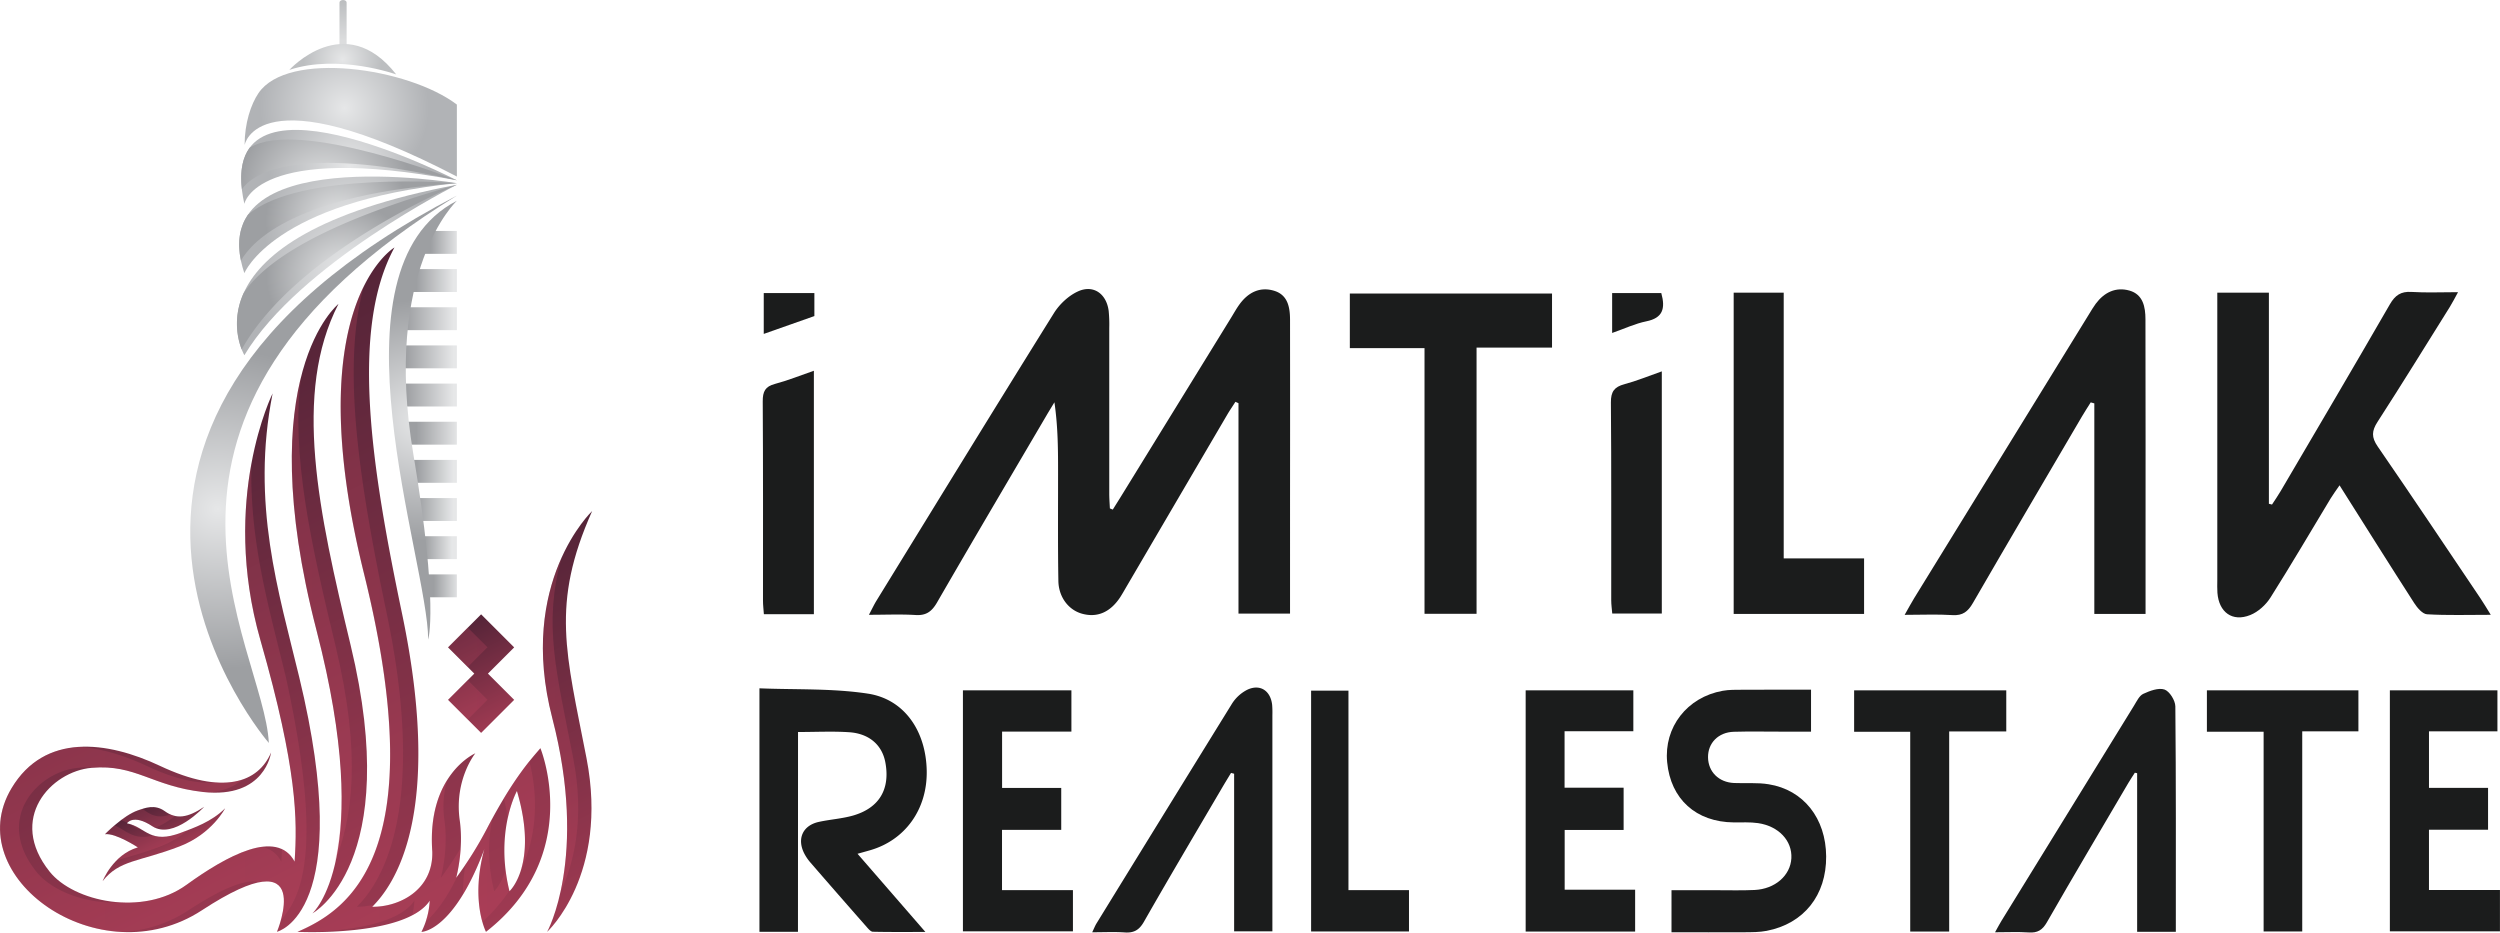 <svg xmlns="http://www.w3.org/2000/svg" xmlns:xlink="http://www.w3.org/1999/xlink" viewBox="0 0 1980.04 738.57"><defs><style>.cls-1{fill:#1b1c1c;}.cls-2{fill:url(#linear-gradient);}.cls-3{fill:url(#linear-gradient-2);}.cls-4{fill:url(#linear-gradient-3);}.cls-5{fill:url(#linear-gradient-4);}.cls-6{fill:url(#linear-gradient-5);}.cls-7{fill:url(#linear-gradient-6);}.cls-8{fill:url(#linear-gradient-7);}.cls-9{fill:url(#linear-gradient-8);}.cls-10{fill:url(#linear-gradient-9);}.cls-11{fill:url(#linear-gradient-10);}.cls-12{fill:url(#radial-gradient);}.cls-13{fill:url(#radial-gradient-2);}.cls-14{fill:url(#radial-gradient-3);}.cls-15{fill:url(#radial-gradient-4);}.cls-16{fill:url(#radial-gradient-5);}.cls-17{fill:url(#radial-gradient-6);}.cls-18{fill:url(#radial-gradient-7);}.cls-19{fill:url(#radial-gradient-8);}.cls-20{fill:url(#linear-gradient-11);}.cls-21{fill:url(#radial-gradient-9);}.cls-22{fill:url(#radial-gradient-10);}.cls-23{fill:url(#linear-gradient-12);}.cls-24{fill:url(#linear-gradient-13);}.cls-25{fill:url(#linear-gradient-14);}.cls-26{fill:url(#linear-gradient-15);}.cls-27{fill:url(#linear-gradient-16);}.cls-28{fill:url(#linear-gradient-17);}.cls-29,.cls-30,.cls-31,.cls-32,.cls-33,.cls-34{opacity:0.22;}.cls-29{fill:url(#linear-gradient-18);}.cls-30{fill:url(#linear-gradient-19);}.cls-31{fill:url(#linear-gradient-20);}.cls-32{fill:url(#linear-gradient-21);}.cls-33{fill:url(#linear-gradient-22);}.cls-35{fill:url(#linear-gradient-23);}.cls-36{fill:url(#linear-gradient-24);}</style><linearGradient id="linear-gradient" x1="-1227.26" y1="904.05" x2="-1213.36" y2="904.05" gradientTransform="translate(2644.9 -715.87) scale(1.88 1.31)" gradientUnits="userSpaceOnUse"><stop offset="0.23" stop-color="#9d9fa2"/><stop offset="1" stop-color="#e6e7e8"/></linearGradient><linearGradient id="linear-gradient-2" x1="-749.12" y1="712.27" x2="-740.01" y2="712.27" gradientTransform="translate(2672.01 -737.19) scale(3.12 1.3)" xlink:href="#linear-gradient"/><linearGradient id="linear-gradient-3" x1="-663.15" y1="732.1" x2="-652.35" y2="732.1" gradientTransform="translate(2681.67 -733.27) scale(3.56 1.31)" xlink:href="#linear-gradient"/><linearGradient id="linear-gradient-4" x1="-666.25" y1="755.28" x2="-652.35" y2="755.28" gradientTransform="translate(2681.67 -732.84) scale(3.56 1.3)" xlink:href="#linear-gradient"/><linearGradient id="linear-gradient-5" x1="-666.25" y1="775.09" x2="-652.35" y2="775.09" gradientTransform="translate(2681.67 -728.92) scale(3.56 1.31)" xlink:href="#linear-gradient"/><linearGradient id="linear-gradient-6" x1="-666.25" y1="798.29" x2="-652.35" y2="798.29" gradientTransform="translate(2681.67 -728.49) scale(3.56 1.3)" xlink:href="#linear-gradient"/><linearGradient id="linear-gradient-7" x1="-753.91" y1="819.79" x2="-740.01" y2="819.79" gradientTransform="translate(2672.01 -726.32) scale(3.12 1.3)" xlink:href="#linear-gradient"/><linearGradient id="linear-gradient-8" x1="-870.3" y1="841.29" x2="-856.4" y2="841.29" gradientTransform="translate(2662.73 -724.14) scale(2.69 1.3)" xlink:href="#linear-gradient"/><linearGradient id="linear-gradient-9" x1="-870.3" y1="862.8" x2="-856.4" y2="862.8" gradientTransform="translate(2662.73 -721.97) scale(2.69 1.3)" xlink:href="#linear-gradient"/><linearGradient id="linear-gradient-10" x1="-1131.28" y1="886.12" x2="-1117.38" y2="886.12" gradientTransform="translate(2648.67 -721.64) scale(2.05 1.3)" xlink:href="#linear-gradient"/><radialGradient id="radial-gradient" cx="274.76" cy="213.84" r="77.92" gradientUnits="userSpaceOnUse"><stop offset="0" stop-color="#e6e7e8"/><stop offset="1" stop-color="#b1b3b6"/></radialGradient><radialGradient id="radial-gradient-2" cx="270.18" cy="218.41" r="76.93" gradientUnits="userSpaceOnUse"><stop offset="0" stop-color="#e6e7e8"/><stop offset="0.77" stop-color="#9d9fa2"/></radialGradient><radialGradient id="radial-gradient-3" cx="275.64" cy="178.1" r="66.7" xlink:href="#radial-gradient"/><radialGradient id="radial-gradient-4" cx="268.21" cy="175.07" r="64.86" gradientUnits="userSpaceOnUse"><stop offset="0" stop-color="#e6e7e8"/><stop offset="0.89" stop-color="#9d9fa2"/></radialGradient><radialGradient id="radial-gradient-5" cx="276.43" cy="132.17" r="63.85" xlink:href="#radial-gradient"/><radialGradient id="radial-gradient-6" cx="256.78" cy="152.38" r="68.75" gradientUnits="userSpaceOnUse"><stop offset="0" stop-color="#e6e7e8"/><stop offset="1" stop-color="#9d9fa2"/></radialGradient><radialGradient id="radial-gradient-7" cx="272.87" cy="85.55" r="66.76" xlink:href="#radial-gradient"/><radialGradient id="radial-gradient-8" cx="172.47" cy="879.23" r="184.95" gradientTransform="translate(0 -379.37) scale(1 0.89)" xlink:href="#radial-gradient-2"/><linearGradient id="linear-gradient-11" x1="271.7" y1="1.23" x2="271.7" y2="42.78" gradientUnits="userSpaceOnUse"><stop offset="0" stop-color="#bcbec0"/><stop offset="0.75" stop-color="#dcddde"/></linearGradient><radialGradient id="radial-gradient-9" cx="271.49" cy="46.89" r="31.11" gradientUnits="userSpaceOnUse"><stop offset="0" stop-color="#e6e7e8"/><stop offset="1" stop-color="#bcbec0"/></radialGradient><radialGradient id="radial-gradient-10" cx="334.95" cy="961.8" r="144.19" gradientTransform="translate(0 -494.05) scale(1 0.86)" xlink:href="#radial-gradient-2"/><linearGradient id="linear-gradient-12" x1="233.09" y1="734.93" x2="26.49" y2="332.42" gradientUnits="userSpaceOnUse"><stop offset="0" stop-color="#9f3a52"/><stop offset="1" stop-color="#472033"/></linearGradient><linearGradient id="linear-gradient-13" x1="355.27" y1="672.03" x2="127.7" y2="228.66" xlink:href="#linear-gradient-12"/><linearGradient id="linear-gradient-14" x1="400.45" y1="571.3" x2="355.18" y2="483.1" xlink:href="#linear-gradient-12"/><linearGradient id="linear-gradient-15" x1="133.29" y1="675.84" x2="110.98" y2="632.36" xlink:href="#linear-gradient-12"/><linearGradient id="linear-gradient-16" x1="516.23" y1="698.19" x2="364.38" y2="402.35" xlink:href="#linear-gradient-12"/><linearGradient id="linear-gradient-17" x1="409.2" y1="730.42" x2="129.99" y2="186.45" xlink:href="#linear-gradient-12"/><linearGradient id="linear-gradient-18" x1="429.98" y1="574.12" x2="457.92" y2="574.12" gradientUnits="userSpaceOnUse"><stop offset="0" stop-color="#da4e6a"/><stop offset="0.49" stop-color="#d74c69"/><stop offset="1" stop-color="#d14b67"/></linearGradient><linearGradient id="linear-gradient-19" x1="0" y1="552.65" x2="242.73" y2="552.65" xlink:href="#linear-gradient-18"/><linearGradient id="linear-gradient-20" x1="83.12" y1="661.13" x2="148.69" y2="661.13" xlink:href="#linear-gradient-18"/><linearGradient id="linear-gradient-21" x1="231.08" y1="490.3" x2="278.64" y2="490.3" xlink:href="#linear-gradient-18"/><linearGradient id="linear-gradient-22" x1="235.6" y1="482.38" x2="423.71" y2="482.38" xlink:href="#linear-gradient-18"/><linearGradient id="linear-gradient-23" x1="354.87" y1="554.29" x2="386.07" y2="554.29" gradientTransform="translate(500.42 -99.62) rotate(45)" xlink:href="#linear-gradient-18"/><linearGradient id="linear-gradient-24" x1="354.87" y1="512.73" x2="386.07" y2="512.73" gradientTransform="translate(471.02 -111.79) rotate(45)" xlink:href="#linear-gradient-18"/></defs><g id="Layer_2" data-name="Layer 2"><g id="Layer_1-2" data-name="Layer 1"><path class="cls-1" d="M881.34,403.6c2.23-3.56,4.47-7.12,6.68-10.69q43.63-70.83,87.26-141.65c2.13-3.47,4.11-7.06,6.52-10.34,6.92-9.45,16.33-14.12,27.63-10.53,10.67,3.39,12.28,13.22,12.3,23q.09,70.47,0,141V486H980.9V319.34l-2.41-1.1c-2.2,3.44-4.52,6.81-6.58,10.33Q932,396.63,892.15,464.72c-1.65,2.82-3.24,5.67-5,8.39-7.89,11.89-18.19,16.28-30.18,12.95-10.54-2.92-18.5-13-18.72-25.95-.47-28.19-.22-56.38-.24-84.57,0-18.64,0-37.28-2.9-56.91-2.14,3.56-4.33,7.09-6.43,10.67-28.89,49.23-57.94,98.37-86.49,147.8-4.21,7.3-8.71,10.57-17.2,10-11.65-.72-23.38-.18-36.78-.18,2.51-4.73,4-7.94,5.82-10.93,46.79-76.06,93.45-152.2,140.7-228,4.43-7.11,11.68-13.9,19.21-17.27,12.21-5.48,22.48,2.08,24.16,15.65a109.75,109.75,0,0,1,.45,13.46q0,65.58,0,131.15c0,3.89.32,7.79.49,11.69Z"/><path class="cls-1" d="M632,738H601.49V545.16c28.86,1.18,57.77-.07,85.84,4.2,29.09,4.41,46.09,29.79,46.65,61.12.54,30.42-17,55-45.1,63-2.83.81-5.67,1.59-9.7,2.72l53.75,61.92c-15.16,0-28.37.14-41.58-.17-1.66,0-3.52-2.19-4.87-3.72Q664,708.69,641.75,683a35.81,35.81,0,0,1-4.65-6.81c-6.14-11.78-1.38-22.45,11.49-25.25,8.93-1.95,18.21-2.51,27-5,20.83-6,29.58-20.93,25.61-42.15-2.56-13.7-12.74-22.81-28.72-23.86-13.06-.86-26.23-.17-40.43-.17Z"/><path class="cls-1" d="M1756.18,231.79H1797V399l2.47.61c2.3-3.56,4.73-7,6.87-10.69,28.9-49.23,57.91-98.39,86.44-147.83,4.21-7.28,8.75-10.41,17.19-9.88,11.66.74,23.4.19,36.84.19-2.69,4.86-4.43,8.36-6.49,11.66-19,30.42-37.88,61-57.31,91.11-4.6,7.14-4.87,12.15.13,19.41,27.53,39.95,54.47,80.32,81.58,120.56,2.42,3.59,4.6,7.32,8,12.8-18.21,0-34.38.54-50.46-.42-3.59-.21-7.75-5.11-10.14-8.83-19.61-30.48-38.87-61.19-59.17-93.31-2.89,4.25-5.17,7.29-7.12,10.51-15.82,26.17-31.25,52.59-47.6,78.42-3.65,5.76-9.73,11.31-16,13.81-14.15,5.7-24.86-2.2-26-17.63-.25-3.25-.1-6.54-.1-9.8V231.79Z"/><path class="cls-1" d="M1434.37,546.25v33.22h-24.51c-12.23,0-24.46-.25-36.68.11s-20.56,8.92-20.39,20.28,8.43,19.74,20.58,20.29c9.15.41,18.47-.48,27.44,1,27.66,4.42,45.33,27.06,45.54,57.1.21,30.79-17.62,53.31-47.15,59-5.64,1.09-11.55,1.06-17.34,1.1-19.17.13-38.34,0-58,0V705.06c11.89,0,23.69,0,35.49,0,10.09,0,20.19.29,30.26-.18,16.29-.76,28.43-11.47,29.18-25.12.76-13.82-10-25.45-26.4-27.84-6.31-.91-12.81-.5-19.22-.56-29.86-.27-50-18.42-52.76-47.7-2.66-27.66,15.75-51.48,44-56.54,5.07-.91,10.35-.8,15.54-.83C1397.94,546.19,1415.89,546.25,1434.37,546.25Z"/><path class="cls-1" d="M1655.89,318.68c-2.3,3.68-4.68,7.31-6.88,11.05-28.87,49.24-57.84,98.43-86.43,147.84-3.91,6.74-8,10.13-16.19,9.6-12-.78-24-.2-37.87-.2,3.23-5.67,5.27-9.52,7.55-13.23q69.24-112.51,138.54-225c1.71-2.78,3.36-5.62,5.3-8.23,6.72-9,15.87-13.43,26.66-10.37s12.66,13,12.67,22.75q.16,95,.08,190v43.33h-40.58V319.49Z"/><path class="cls-1" d="M1723.29,738h-30.64V612.38l-1.82-.37c-1.72,2.71-3.54,5.37-5.17,8.15-21.57,36.72-43.3,73.34-64.48,110.29-3.6,6.29-7.5,8.53-14.42,8.06-8.41-.58-16.89-.14-26.65-.14,2.16-3.88,3.5-6.51,5.05-9q52.5-85.33,105.1-170.61c2.07-3.36,4.09-7.75,7.25-9.22,5.2-2.41,12.07-5,16.81-3.42,4,1.39,8.54,8.64,8.59,13.34C1723.48,618.63,1723.29,677.83,1723.29,738Z"/><path class="cls-1" d="M975,612.16c-2.31,3.84-4.67,7.65-6.93,11.51C947.3,659.1,926.32,694.41,906,730.07c-3.78,6.61-8,8.94-15.2,8.43-8.19-.56-16.45-.13-25.76-.13,1.45-3,2.28-5.19,3.49-7.14Q922,644.29,975.65,557.5a30.77,30.77,0,0,1,12.47-11.33c10.06-4.59,18.2,1,19.44,12.07a76.12,76.12,0,0,1,.19,8.28q0,80.61,0,161.22v9.87h-30.3V612.81Z"/><path class="cls-1" d="M848.57,546.77v32.68h-54.9v44.63h46.84v33.2h-46.9V705h56.17v32.64H762.65V546.77Z"/><path class="cls-1" d="M1208.35,546.76h85.28v32.39h-54.47v44.72h46.77v33.47h-46.69v47.32h55.81v33.15h-86.7Z"/><path class="cls-1" d="M1980,704.92v32.69h-87.19V546.78H1978v32.46h-54.21V624h46.79v33.16h-46.8v47.74Z"/><path class="cls-1" d="M1229.23,232.46v42.87h-59.77V486.14h-41.22V275.71h-59.15V232.46Z"/><path class="cls-1" d="M1543.78,579.31V737.8h-30.85V579.58H1468.5V546.77H1589v32.54Z"/><path class="cls-1" d="M1823.41,579.21V737.74h-30.59V579.52H1747.9V546.77h120v32.44Z"/><path class="cls-1" d="M1373.1,231.82h39.63V442.26h63.65v44H1373.1Z"/><path class="cls-1" d="M1068,705h47.94v32.74h-77.52V547H1068Z"/><path class="cls-1" d="M644.61,486.45H605c-.25-3.58-.69-7.08-.7-10.58,0-52.65.13-105.3-.2-157.94-.05-7.74,1.86-11.81,9.67-13.86,10.12-2.67,19.9-6.66,30.83-10.43Z"/><path class="cls-1" d="M1316.18,294.13V485.94h-39.25c-.28-3.51-.81-7-.81-10.55-.06-52.21.18-104.42-.26-156.62-.07-8.57,2.71-12.34,10.67-14.46C1296.16,301.74,1305.44,297.88,1316.18,294.13Z"/><path class="cls-1" d="M645,232.13v18.2l-40.1,14.14V232.13Z"/><path class="cls-1" d="M1315.77,232.13c3.48,12.46,1,19.75-11.75,22.34-8.94,1.81-17.43,5.84-27.18,9.25V232.13Z"/><rect class="cls-2" x="335.7" y="454.93" width="26.15" height="18.13"/><rect class="cls-3" x="333.4" y="182.91" width="28.44" height="18.14"/><rect class="cls-4" x="323.44" y="213.13" width="38.41" height="18.13"/><rect class="cls-5" x="312.41" y="243.36" width="49.43" height="18.13"/><rect class="cls-6" x="312.41" y="273.58" width="49.43" height="18.13"/><rect class="cls-7" x="312.41" y="303.81" width="49.43" height="18.14"/><rect class="cls-8" x="318.46" y="334.03" width="43.39" height="18.14"/><rect class="cls-9" x="324.5" y="364.25" width="37.35" height="18.14"/><rect class="cls-10" x="324.5" y="394.48" width="37.35" height="18.13"/><rect class="cls-11" x="333.4" y="424.7" width="28.45" height="18.13"/><path class="cls-12" d="M193.54,281.34s-54.48-92.81,168.31-135c0,0-125.12,62.78-168.31,135"/><path class="cls-13" d="M193.05,232c16.32-24.22,60.34-55.22,168.8-85.64,0,0-127,52.58-170.43,130.4A57.52,57.52,0,0,1,193.05,232"/><path class="cls-14" d="M193.53,216.36S216.14,160,361.85,145.07c0,0-203.58-34-168.32,71.29"/><path class="cls-15" d="M190.82,206.41c9.18-15.91,43.9-52.53,171-61.34,0,0-124.93-10.09-165.47,25.05-6.28,9.22-8.71,21.09-5.56,36.29"/><path class="cls-16" d="M193.53,161.45s9-48.67,168.32-18.64c0,0-195-101.19-168.32,18.64"/><path class="cls-17" d="M197.77,117c-5.44,7.38-7.89,18-6.19,32.9,7.47-10.85,39.62-36.83,170.27-7.1,0,0-125.47-49.64-164.08-25.8"/><path class="cls-18" d="M193.74,114.89s9.93-57.46,168.11,24.94v-57c-38.34-29.11-134.1-43.18-157.17-9-6,8.89-10.94,23.81-10.94,41"/><path class="cls-19" d="M361.85,154.91C0,343.1,212.92,588.42,212.92,588.42,209.24,510.57,75.41,331,361.85,154.91"/><path class="cls-20" d="M274.53,39.65c0,1.09-1.27,2-2.83,2s-2.83-.88-2.83-2V2c0-1.09,1.26-2,2.83-2s2.83.88,2.83,2Z"/><path class="cls-21" d="M313.8,58.94s-45.9-16.43-84.63-3.59c0,0,43.91-48.46,84.63,3.59"/><path class="cls-22" d="M361.85,159s-59,54.86-34.55,200.23c20.33,120.91,11.82,147.31,11.82,147.31C339,444,256,213.59,361.85,159"/><path class="cls-23" d="M236.92,536c-16.23-67.21-38.35-137.1-21-224.42,0,0-41.7,83.64-9.6,195.65,29.24,102.08,29.24,142.45,27,175.19-14.1-26.45-54-4.5-85.63,18.39-34.76,25.18-89.23,13.38-108.3-10.37-33.76-42,.93-79.51,33.24-82.32,34.76-3,47.85,14.59,88.15,19.14C210.1,632.77,214.69,596,214.69,596c-10.08,23.67-37.79,34.25-88,10.57-42-19.8-91.31-26.08-117.5,17.64-42,70.06,69.39,149.92,150.72,96.75C251.64,661,219.34,738,219.34,738S282.19,723.4,236.92,536Z"/><path class="cls-24" d="M247.43,723.42s72.07-38.74,30.26-212.49c-25.42-105.66-46.05-199.4-9.6-270.23,0,0-70,55.65-17.4,258.54C297.3,678.94,247.43,723.42,247.43,723.42Z"/><polygon class="cls-25" points="381.05 580.47 407.23 554.29 386.45 533.51 407.23 512.73 381.05 486.55 354.87 512.73 375.65 533.51 354.87 554.29 381.05 580.47"/><path class="cls-26" d="M81.27,697.87c13.39-17,28.77-15.08,61.18-27.59,25.58-9.87,35.87-30.11,35.87-30.11C167.44,651,153.44,655.64,144,659.3c-25.41,9.86-27.94-3.91-43.45-7.26,0,0,4.88-7.77,20.18,2.39,16.49,10.94,41-15.43,41-15.43-13.15,8.78-22.06,10.11-31.24,3.44-7.91-5.74-15.86-2.48-21.22-.61-11.81,4.1-26.12,18.87-26.12,18.87,8.46-1.12,26.06,10.44,26.06,10.44C89.34,677,81.27,697.87,81.27,697.87Z"/><path class="cls-27" d="M469,404.75s-59.51,56.42-31.59,163.94c28.72,110.59-4.12,169.42-4.12,169.42s49.21-45.12,31.24-137.6C448.36,517.2,436,478.76,469,404.75Z"/><path class="cls-28" d="M428,592.56c-5.81,7-20.8,22.31-42.55,64.12a293.88,293.88,0,0,1-24.17,38.56s6.14-22.19,2.85-45.52c-4.55-32.23,12.35-53.11,12.35-53.11s-38.53,16.75-34.08,78c.74,30.2-26,43.81-47.62,43.6,16.35-16.19,57.35-71,23.64-232.28C294,369,277.22,261.22,312.42,196c0,0-76.82,45.38-24.1,258.35,55,222.2-12.68,266.54-52.72,283.69,0,0,85.63,4.27,104.77-24.7A62.47,62.47,0,0,1,333.82,738l0,.08s25.35-.08,49.82-65.67a0,0,0,0,0,0,0c-11.34,41.32,1.26,65.64,1.26,65.64C462.9,677.05,428,592.56,428,592.56Zm-24.5,113.28c-11.73-47.56,5.92-79.38,5.92-79.38C426.66,684.74,403.53,705.84,403.53,705.84Z"/><path class="cls-29" d="M454,600.51c-13.29-68.36-24-106.52-9.14-158.9-12.44,27.49-22.19,70.11-7.4,127.09,16.49,63.48,12.69,109.9,6.46,137.93,10.61-22.79,19.42-58.06,10.08-106.12"/><path class="cls-30" d="M226.34,536c-12.63-52.32-28.83-106.25-27.2-168.77a306,306,0,0,0,7.21,140c29.24,102.08,29.24,142.45,27,175.19a21.75,21.75,0,0,0-10-9.89c-.15,3.47-.35,6.74-.56,9.89-3.69-6.92-9.15-10.52-15.77-11.67-17.71,2.52-40,16.12-59.29,30.06-15.13,11-34,14.91-52.06,13.92-27.14,1.5-54.44-8.87-66.82-24.29-33.75-42,.94-79.51,33.24-82.32a85.28,85.28,0,0,1,13-.18c33-2,46.39,14.88,85.74,19.32,1.47.16,2.91.29,4.31.38,12.47-.91,21-5.1,26.8-10.15a54,54,0,0,1-21.54,2.22c-13.89,1.21-31.83-2.53-54.28-13.11-17.32-8.16-35.87-14-53.53-15-21.07,1.28-40.17,10.61-53.39,32.67C-22.38,676.82,32.62,735,96.42,738.12a105,105,0,0,0,52.89-17.18c30.51-20,47.29-24.73,56.12-22.23,23.34-4.48,20.64,17,17,30C237.92,711.21,257.12,676,226.34,536Z"/><path class="cls-31" d="M90.67,653.71c9.85,4.15,14.68,11.95,30.69,8,5.26,1.69,11.91,1.74,22.62-2.42l4.71-1.79a72.92,72.92,0,0,1-21.34,12.77c-14.77,5.7-26,8.39-35.11,11.25a39.68,39.68,0,0,1,16.94-10.39s-17.6-11.56-26.06-10.44c0,0,3.08-3.18,7.55-7m21.13,3.15a15.64,15.64,0,0,1-6.2-2.43c-1.07-.71-2.1-1.34-3.07-1.88A39.13,39.13,0,0,1,111.8,656.86Zm26.81-10.6c-4.32,3.46-10,7.27-15.85,9.32a18.28,18.28,0,0,1-2.05-1.15c-13.15-8.73-18.6-4.22-19.87-2.78a25.58,25.58,0,0,0-5.17-2c4.28-3.23,9.1-6.31,13.57-7.86,1-.35,2.06-.74,3.21-1.11a18.07,18.07,0,0,1,2.9,1.72c6.23,4.53,12.34,5.37,19.74,2.69A18.47,18.47,0,0,0,138.61,646.26Z"/><path class="cls-32" d="M265.3,682.45c13.29-33.17,21.66-82.74.3-171.52-19.05-79.15-35.4-151.62-27.09-212.78-10.06,39.63-13.21,103.23,12.18,201.1,24.69,95.17,22.3,148.24,14.61,183.2"/><path class="cls-33" d="M412.49,689.49c16.5-35.42,11.13-69.8,6.77-86.48A265.59,265.59,0,0,0,399,632.43c1.41,5.44,2.46,10.53,3.2,15.29,2.95-13.53,7.23-21.26,7.23-21.26,8.95,30.32,7,50.57,3,63m-43.76-4.75a118.37,118.37,0,0,0-1.9,23.48c5.43-9,11.13-20.62,16.79-35.78v0C376.06,700,379.15,720,382,730.22a135.48,135.48,0,0,0,21.42-24.7,140.16,140.16,0,0,1-3-16.27c-3.63,11.66-9,16.59-9,16.59-5.9-23.91-4.37-43.83-1.39-57.75-1.49,2.74-3,5.59-4.57,8.59A291,291,0,0,1,368.73,684.74Zm-3.84-12.91c-5.35,8.87-10.81,16.88-15.67,23.41,0,0,6.14-22.19,2.85-45.52a75.9,75.9,0,0,1,2.2-32c-7.6,12.09-13.77,30.28-11.84,56.85.75,30.2-26,43.81-47.62,43.6.51-.51,1-1,1.6-1.64a55.18,55.18,0,0,1-13.69,1.64c16.35-16.19,57.35-71,23.64-232.28-20.93-100.11-36.26-193.6-18.08-259.34-16.86,33.83-31.3,101.21,0,227.81,55,222.2-12.68,266.54-52.72,283.69,0,0,2,.1,5.52.16,26.12-.46,73.52-4.22,87.16-24.86a55.52,55.52,0,0,1-1.69,11.56c5.89-3.1,10.7-6.9,13.79-11.56a59.62,59.62,0,0,1-3.24,16.78c7.19-6.2,16.22-17.22,25.59-36.81-.48.65-1,1.3-1.43,1.92A126.72,126.72,0,0,0,364.89,671.83Z"/><g class="cls-34"><rect class="cls-35" x="359.44" y="543.26" width="22.06" height="22.06" transform="translate(-283.43 424.28) rotate(-45)"/><rect class="cls-36" x="359.44" y="501.7" width="22.07" height="22.07" transform="translate(-254.04 412.09) rotate(-45)"/></g></g></g></svg>